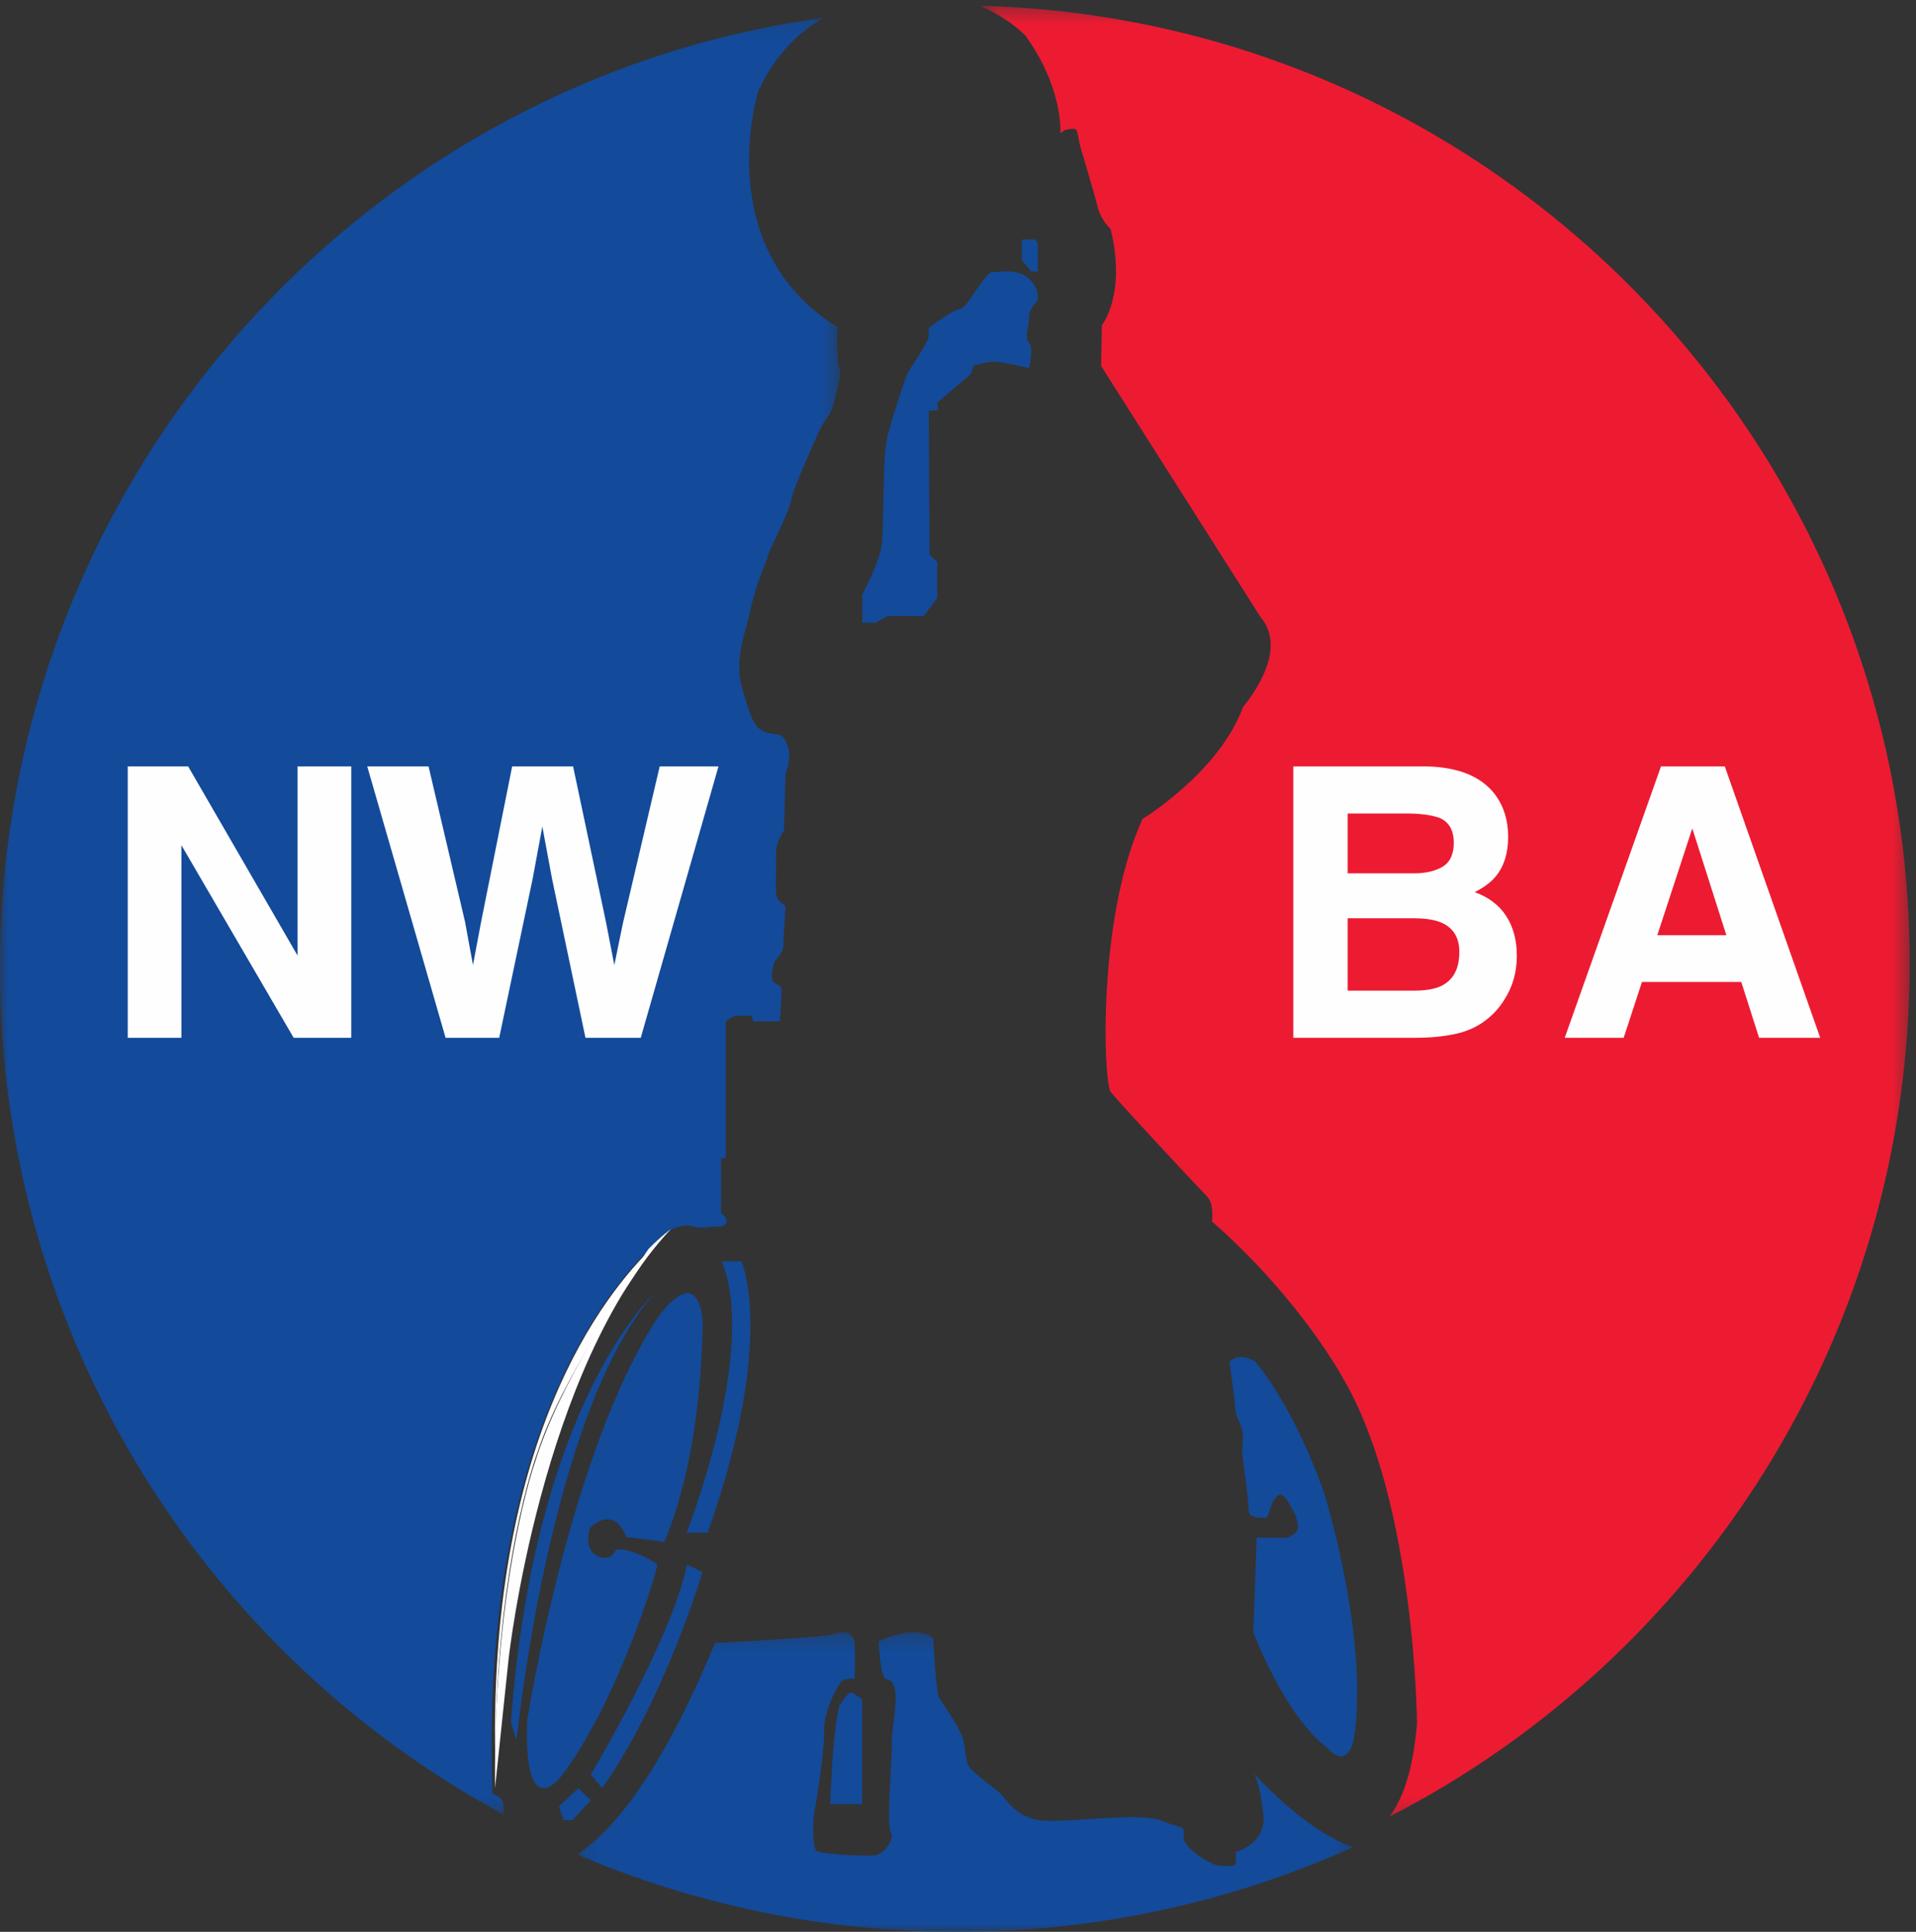 <?xml version="1.0" encoding="UTF-8"?>
<svg width="120px" height="121px" viewBox="0 0 120 121" version="1.1" xmlns="http://www.w3.org/2000/svg" xmlns:xlink="http://www.w3.org/1999/xlink">
    <rect x="0" y="0" width="120" height="121" fill="#333333" stroke="none"/>
    <!-- Generator: Sketch 57.1 (83088) - https://sketch.com -->
    <title>NWBA</title>
    <desc>Created with Sketch.</desc>
    <defs>
        <polygon id="path-1" points="0.353 0.36 58.605 0.36 58.605 113.795 0.353 113.795"></polygon>
        <polygon id="path-3" points="0 0.109 52.643 0.109 52.643 112.649 0 112.649"></polygon>
        <polygon id="path-5" points="0.16 0.233 48.765 0.233 48.765 19 0.16 19"></polygon>
    </defs>
    <g id="Page-1" stroke="none" stroke-width="1" fill="none" fill-rule="evenodd">
        <g id="NWBA" transform="translate(-28, -15)">
            <g>
                <rect id="Rectangle" x="0" y="0" width="176" height="150"></rect>
                <g id="Group-42" stroke-width="1" fill-rule="evenodd" transform="translate(28, 15)">
                    <g id="Group-3" transform="translate(61, 0)">
                        <mask id="mask-2" fill="white">
                            <use xlink:href="#path-1"></use>
                        </mask>
                        <g id="Clip-2"></g>
                        <path d="M0.353,0.36 C2.216,1.142 3.215,2.222 3.215,2.222 C5.612,5.531 5.413,8.337 5.413,8.337 L5.713,8.137 C5.713,8.137 6.312,7.987 6.412,8.137 C6.512,8.287 6.561,8.838 6.663,9.189 C6.762,9.54 7.561,12.197 7.761,12.999 C7.96,13.8 8.561,14.351 8.561,14.351 C9.56,18.462 8.011,20.366 8.011,20.366 L7.961,22.921 L17.954,38.66 C19.852,40.866 16.854,44.274 16.854,44.274 C15.355,48.384 10.559,51.29 10.559,51.29 C7.711,57.506 8.11,67.781 8.561,68.383 C9.01,68.984 14.156,74.497 14.607,74.948 C15.055,75.399 14.906,76.501 14.906,76.501 C20.601,81.515 23.2,86.477 23.2,86.477 C27.647,94.194 27.747,107.928 27.747,107.928 C27.494,111.096 26.762,112.837 26,113.795 C45.356,103.859 58.605,83.654 58.605,60.345 C58.605,27.73 32.665,1.193 0.353,0.36" id="Fill-1" fill="#EC1B32" mask="url(#mask-2)"></path>
                    </g>
                    <path d="M32,107.883 L32.354,109 C32.354,109 34.41,88.372 41,81 C41,81 33.488,87.702 32,107.883" id="Fill-4" fill="#134A9A"></path>
                    <g id="Group-8" transform="translate(0, 1)">
                        <mask id="mask-4" fill="white">
                            <use xlink:href="#path-3"></use>
                        </mask>
                        <g id="Clip-7"></g>
                        <path d="M30.833,111.37 C30.83,111.182 30.83,111 30.828,110.816 C30.202,89.719 37.592,80.236 40.764,77.156 C41.258,76.511 41.745,76.147 42.17,75.956 L42.171,75.955 L42.17,75.956 C42.744,75.697 43.204,75.746 43.41,75.823 C43.809,75.974 44.508,75.823 44.857,75.823 C45.206,75.823 45.456,75.823 45.505,75.522 C45.555,75.221 45.157,74.969 45.157,74.969 L45.157,71.555 L45.456,71.555 L45.456,62.969 L46.005,62.618 L47.103,62.618 L47.153,62.969 L48.85,62.969 C48.85,62.969 48.949,61.213 48.949,61.012 C48.949,60.812 48.799,60.711 48.5,60.561 C48.201,60.41 48.401,59.304 48.6,59.105 C48.8,58.904 49.049,58.501 49.049,58.351 C49.049,58.201 49.199,55.74 49.199,55.74 C49.199,55.74 48.899,55.59 48.7,55.288 C48.5,54.987 48.65,53.631 48.6,52.678 C48.55,51.724 49.1,51.021 49.1,51.021 L49.199,47.455 C49.748,46.101 49.199,45.298 48.95,45.097 C48.7,44.896 48.5,45.097 47.801,44.795 C47.103,44.494 46.853,43.339 46.454,41.984 C46.054,40.628 46.554,38.921 46.654,38.569 C46.753,38.218 46.953,37.415 46.953,37.415 C47.303,35.607 48.051,34.101 48.101,33.8 C48.151,33.499 49.448,31.039 49.548,30.336 C49.649,29.634 51.345,25.867 51.495,25.617 C51.645,25.365 51.794,25.215 52.043,24.763 C52.293,24.311 52.643,22.353 52.643,22.353 C52.343,21.6 52.443,19.491 52.443,19.491 C44.408,14.47 47.502,4.68 47.502,4.68 C48.629,2.297 50.152,0.912 51.602,0.109 C22.458,4.107 -0,29.242 -0,59.657 C-0,82.586 12.763,102.513 31.532,112.649 L31.532,112.072 C31.532,111.52 30.833,111.37 30.833,111.37" id="Fill-6" fill="#134A9A" mask="url(#mask-4)"></path>
                    </g>
                    <polygon id="Fill-9" fill="#134A9A" points="65 17 65 16 65 15.304 64.862 15 64 15 64 16.304 64.586 17"></polygon>
                    <path d="M55.583,38.589 L57.852,38.589 L58.696,37.458 L58.696,35.197 L58.222,34.734 L58.169,25.736 L58.749,25.685 L58.696,25.223 L60.806,23.423 L60.965,22.909 C60.965,22.909 61.81,22.652 62.285,22.652 C62.759,22.652 64.448,23.064 64.448,23.064 C64.448,23.064 64.765,21.881 64.448,21.47 C64.131,21.057 64.448,20.545 64.448,19.928 C64.448,19.311 64.818,19.054 64.923,18.899 C65.028,18.745 65.134,18.129 64.448,17.46 C63.763,16.792 62.548,17.048 62.126,17.048 C61.704,17.048 60.543,19.362 60.121,19.362 C59.699,19.362 58.169,20.545 58.169,20.545 L58.169,21.007 C58.169,21.47 56.902,23.167 56.796,23.475 C56.691,23.784 55.794,26.303 55.531,27.588 C55.267,28.873 55.372,33.038 55.214,34.168 C55.056,35.299 54,37.253 54,37.253 L54,39 L54.844,39 L55.583,38.589 Z" id="Fill-11" fill="#134A9A"></path>
                    <polygon id="Fill-13" fill="#134A9A" points="36.222 112 35 113.143 35.305 114 35.855 114 37 112.763"></polygon>
                    <path d="M52.563,106.86 C52.125,108.647 52,113 52,113 L54,113 L54,107.17 L54,106.43 C54,106.43 53.5,106.082 53.313,106.005 C53.125,105.927 52.563,106.86 52.563,106.86" id="Fill-15" fill="#134A9A"></path>
                    <path d="M46.438,79 L45.204,79 C47.496,84.617 43,96 43,96 L44.322,96 C48.642,83.804 46.438,79 46.438,79" id="Fill-17" fill="#134A9A"></path>
                    <path d="M35.033,111.395 C38.569,106.933 41.234,98.236 41.159,98.013 C41.085,97.792 38.769,96.647 38.508,97.177 C38.247,97.706 37.722,97.554 37.722,97.554 C36.378,97.252 36.975,95.664 36.975,95.664 C38.604,94.244 39.217,96.269 39.217,96.269 L41.608,96.572 C44.148,90.597 43.998,82.58 43.998,82.58 C43.55,79.025 41.159,82.58 41.159,82.58 C35.631,91.05 33.016,107.765 33.016,107.765 C32.792,114.191 35.033,111.395 35.033,111.395" id="Fill-19" fill="#134A9A"></path>
                    <path d="M78.636,85.296 C78.636,85.296 77.712,84.63 77,85.296 C77,85.296 77.356,87.735 77.356,88.179 C77.356,88.623 77.64,88.992 77.783,89.51 C77.925,90.027 77.783,90.915 77.783,90.915 C77.783,90.915 78.209,94.02 78.209,94.612 C78.209,95.203 79.347,95.055 79.347,95.055 L79.703,94.094 C79.703,94.094 80.058,93.355 80.414,93.724 C80.77,94.094 81.195,95.013 81.195,95.071 C81.195,95.129 81.409,95.72 81.195,95.942 C80.983,96.163 80.627,96.312 80.627,96.312 L79.987,96.312 L78.706,96.312 L78.494,102.227 C78.494,102.227 80.414,107.402 83.116,109.472 C83.116,109.472 84.254,110.877 84.752,109.102 C84.752,109.102 85.96,104.222 83.045,93.872 C83.045,93.872 81.48,88.845 78.636,85.296" id="Fill-21" fill="#134A9A"></path>
                    <g id="Group-25" transform="translate(36, 102)">
                        <mask id="mask-6" fill="white">
                            <use xlink:href="#path-5"></use>
                        </mask>
                        <g id="Clip-24"></g>
                        <path d="M42.457,9 C42.91,9.499 43.11,11.547 43.11,11.547 C43.412,13.445 41.402,13.996 41.402,13.996 L41.402,14.695 C41.402,14.944 40.698,14.894 40.295,14.844 C39.893,14.794 38.134,13.846 38.134,13.046 C38.134,12.246 38.285,12.647 36.777,12.047 C35.268,11.448 30.543,12.247 29.035,11.997 C27.527,11.747 26.924,10.549 26.623,10.299 C26.321,10.049 25.115,9.151 24.763,8.751 C24.411,8.351 24.511,7.402 24.26,6.752 C24.008,6.102 23.104,4.754 22.853,4.405 C22.602,4.056 22.45,0.609 22.45,0.609 C21.344,-0.34 19.033,0.809 19.033,0.809 C19.033,0.809 19.133,3.106 19.485,3.156 C19.837,3.206 20.138,3.456 20.088,4.604 C20.038,5.754 19.786,6.803 19.856,7.153 C19.925,7.502 19.485,12.296 19.786,12.746 C20.088,13.196 19.334,14.095 18.881,14.195 C18.429,14.295 15.463,14.145 15.162,13.945 C14.86,13.745 14.91,11.947 15.011,11.448 C15.112,10.948 15.664,7.601 15.614,6.403 C15.564,5.205 16.519,3.405 16.77,3.256 C17.022,3.106 17.524,3.156 17.524,3.156 C17.524,3.156 17.575,1.807 17.524,0.959 C17.474,0.11 16.67,0.16 16.167,0.36 C15.664,0.56 8.778,0.909 8.778,0.909 C5.309,9.322 2.258,12.76 0.16,14.152 C7.452,17.27 15.486,19 23.929,19 C32.785,19 41.193,17.099 48.765,13.685 C45.787,12.761 42.457,9 42.457,9" id="Fill-23" fill="#134A9A" mask="url(#mask-6)"></path>
                    </g>
                    <path d="M37,111.149 L37.712,112 C41.604,106.509 44,98.464 44,98.464 L43.027,98 C42.053,102.718 37,111.149 37,111.149" id="Fill-26" fill="#134A9A"></path>
                    <path d="M40.636,78.205 C40.508,78.378 40.378,78.566 40.25,78.782 C38.991,80.9 35.072,86.545 33.524,91.535 C33.524,91.535 30.892,98.891 31.003,112 L31.855,103.898 C31.855,103.898 33.861,85.695 42,77 L41.999,77 C41.994,77.004 41.462,77.374 40.636,78.205" id="Fill-28" fill="#FEFEFE"></path>
                    <path d="M33.644,91.017 C35.246,86.144 39.299,80.631 40.601,78.564 C40.734,78.353 40.867,78.169 41,78 C37.82,81.019 30.409,90.316 31.038,111 C30.922,98.2 33.644,91.017 33.644,91.017" id="Fill-30" fill="#FEFEFE"></path>
                    <polygon id="Fill-32" fill="#FEFEFE" points="42.498 76.501 42.499 76.501 42.502 76.499"></polygon>
                    <path d="M84.404,57.515 L84.404,62.048 L88.548,62.048 C89.289,62.048 89.865,61.948 90.277,61.748 C91.024,61.379 91.399,60.672 91.399,59.626 C91.399,58.741 91.036,58.134 90.311,57.804 C89.906,57.619 89.338,57.523 88.605,57.515 L84.404,57.515 Z M84.404,50.953 L84.404,54.701 L88.553,54.701 C89.294,54.701 89.896,54.561 90.358,54.28 C90.82,53.999 91.051,53.501 91.051,52.786 C91.051,51.995 90.746,51.471 90.135,51.218 C89.607,51.041 88.935,50.953 88.118,50.953 L84.404,50.953 Z M93.672,49.811 C94.195,50.534 94.456,51.399 94.456,52.406 C94.456,53.444 94.193,54.278 93.665,54.909 C93.371,55.262 92.937,55.585 92.364,55.878 C93.235,56.193 93.892,56.693 94.335,57.377 C94.779,58.061 95,58.891 95,59.868 C95,60.875 94.747,61.779 94.24,62.578 C93.918,63.109 93.515,63.555 93.032,63.916 C92.487,64.332 91.844,64.616 91.103,64.769 C90.362,64.924 89.557,65 88.691,65 L81,65 L81,48 L89.248,48 C91.331,48.031 92.804,48.634 93.672,49.811 L93.672,49.811 Z" id="Fill-34" fill="#FEFEFE"></path>
                    <path d="M103.797,58.576 L108.123,58.576 L105.989,51.887 L103.797,58.576 Z M104.03,48 L108.023,48 L114,65 L110.172,65 L109.058,61.505 L102.837,61.505 L101.692,65 L98,65 L104.03,48 Z" id="Fill-36" fill="#FEFEFE"></path>
                    <polygon id="Fill-38" fill="#FEFEFE" points="8 48 11.783 48 18.638 59.854 18.638 48 22 48 22 65 18.392 65 11.362 52.938 11.362 65 8 65"></polygon>
                    <polygon id="Fill-40" fill="#FEFEFE" points="26.84 48 29.125 57.735 29.623 60.444 30.122 57.79 32.077 48 35.893 48 37.949 57.734 38.476 60.444 39.01 57.839 41.318 48 45 48 40.131 65 36.668 65 34.578 55.059 33.967 51.771 33.357 55.059 31.266 65 27.907 65 23 48"></polygon>
                </g>
            </g>
        </g>
    </g>
</svg>